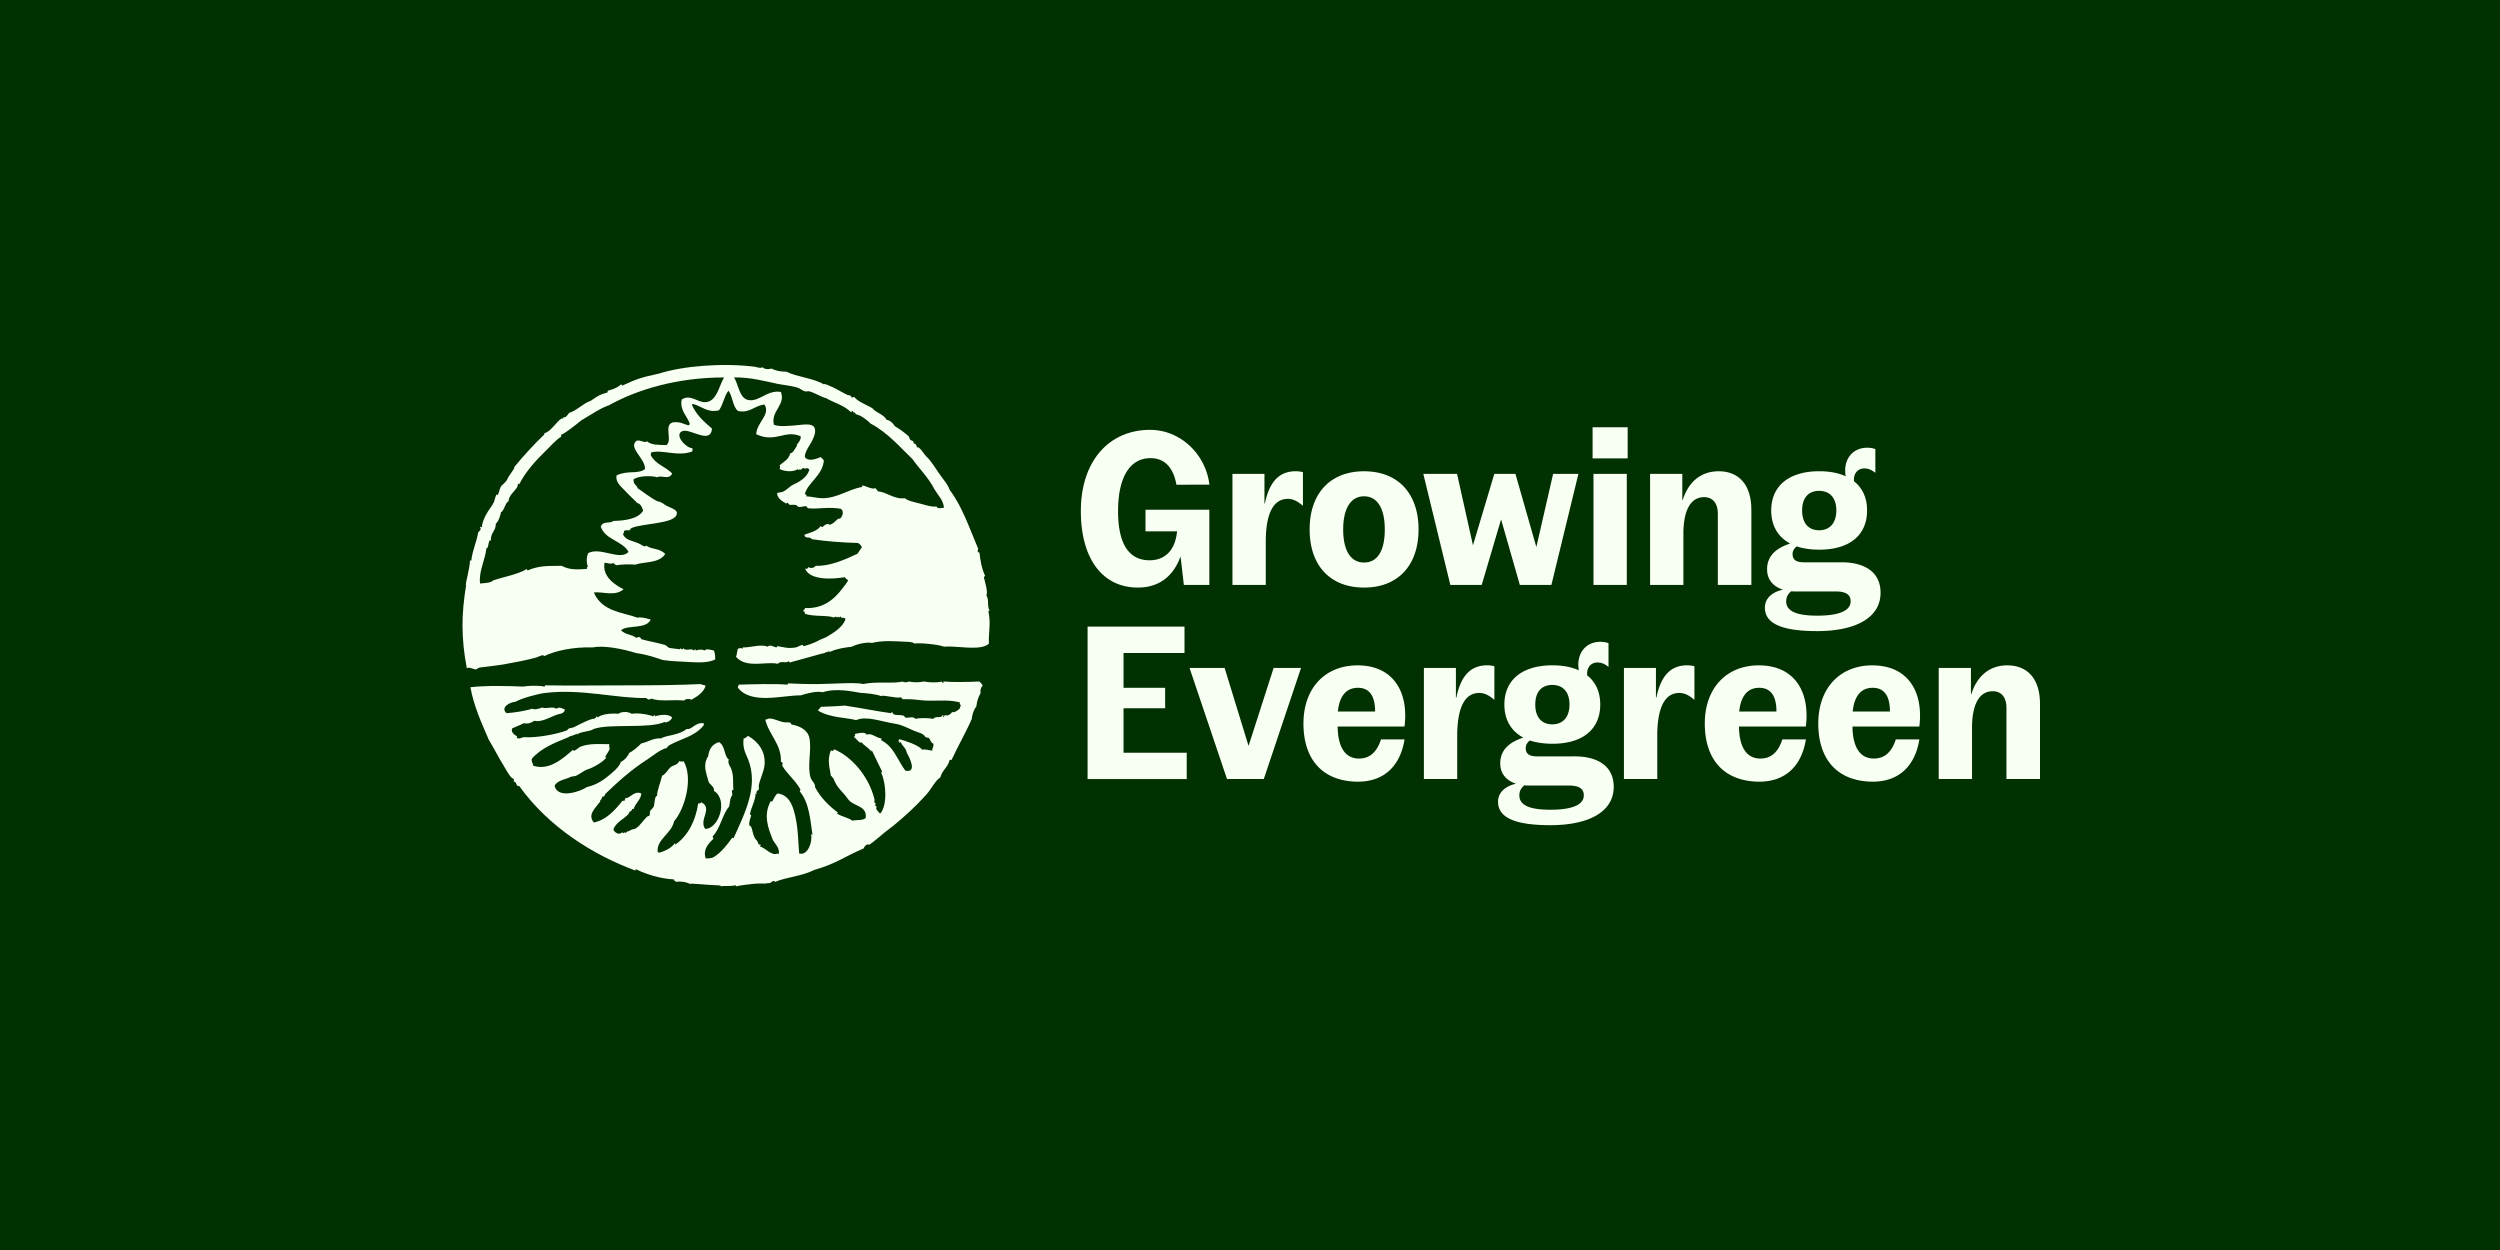<svg xmlns="http://www.w3.org/2000/svg" width="2400" height="1200" fill="none" preserveAspectRatio="xMidYMid slice" viewBox="0 0 1000 750"><path fill="#013100" d="M0 0h1000v750H0z"/><path fill="#F8FFF3" fill-rule="evenodd" d="M205.651 311.885c3.626-4.431 8.163-9.408 11.881-12.898.182-.167.303-.365.258-.759 2.246-.243 4.992-4.795 6.828-5.812.607-.334.865.82.501-.501.986.456 2.003-.955 2.534-1.775 2.716-.637 5.963-4.067 8.604-4.795 2.276-1.487 3.277-2.488 6.57-3.293.303-.045.212-.455.258-.758 2.64-.653 4.203-1.472 5.311-2.534.227.106.455.227.501.5 5.569-2.655 8.042-3.399 14.658-4.81 9.468-3.05 25.219-4.355 38.178-2.777 1.138.137 2.018.789 3.292.258.835.82 2.277.865 3.536.501 1.836.819 3.126 1.229 6.07 1.259 3.732 2.003 10.819 2.58 14.916 5.053.151-.516 2.337.638 3.793 1.26 1.153.485 4.461 2.519 5.812 3.035.288.106 1.274-.076 1.517 1.016.456.031.531-.303 1.017-.258 1.578 2.019 5.326 3.248 7.329 4.553 1.275 1.714 4.613 2.427 5.569 4.552 1.624.197 2.989 1.836 3.293 2.534 1.623.971 4.157 2.731 5.569 4.051.227.213.333 1.214.758 1.518.501.364 1.457.212 1.26 1.517.546-.41 1.305.562 1.259 1.518.804-.987 3.035 2.883 3.794 3.535 1.714 1.472 3.854 4.962 5.311 7.086 2.048 2.99 3.034 3.597 4.051 6.328 4.78 6.206 7.921 15.235 11.381 23.52-.198.622-.44 1.456.5 1.517.395 3.08.774 5.964 2.276 9.347-.06.273-.5.167-.5.501.531 2.261 1.699 5.918 1.016 7.329 1.245 1.867.107 3.794 1.26 6.07-.106.364-.228-.031-.501 0 1.168 5.265 0 8.77.258 13.156-3.141 3.186-13.505.698-17.951 1.259-2.124-.941-10.394-1.669-11.881-1.259-.607-.698-2.276-.683-4.052-.759-3.96-.182-8.755-.561-12.898.501-2.109-.38-5.675.303-8.087 1.517-2.625.288-6.176.835-8.604 2.018-.986-.409-1.973.501-3.035.759 0-.243.304-.197.501-.258-4.37 1.259-8.604 2.367-13.657 3.794-.273-.061-.167-.501-.501-.501-.986 1.016-2.943-.425-4.294 1.016-4.613-1.077-12.64 1.988-16.691-2.776.364-.987.379-2.307.758-3.293.956-.182 1.23-.334 2.019 0 .045-.288-.061-.44-.258-.501 2.731.273 7.465-1.487 10.121-.258.925-1.108 2.701.243 3.535.258.182 0 .273-.501.258-.501 2.777.395 4.249 1.123 7.587.501.562-.106 1.245-.652 2.534-1.017.289-.075.167.501.258.501 1.275-.03 4.886-1.457 6.328-2.276 1.062-.607 1.866-.713 3.293-1.517 2.473-1.427 6.616-4.006 7.329-7.087-.547-.925-1.624.152-2.018-1.016-.198.167-.805 1.062-.759 0-.653 1.001-.895-.471-1.775.5-2.823-1.092-8.073-.257-11.639-1.517-.046-.349-.455-1.957-.501-.759-.713-.409.547-.94.501-1.517 8.71.319 12.974-4.81 17.192-10.865-.106-.819-1.047-.804-1.259-1.517-4.431.804-14.173 1.487-15.933-3.536.364.395 1.32.243 1.259-.5.956.591 2.231.5 3.035-.501 5.402.243 11.259-2.261 16.692-4.81.622-.82 1.092-1.776 1.76-2.534-.228-.865-.85-1.336-1.517-1.776-6.237-.197-12.094-.576-18.452-1.517-.835-1.29-2.747.061-3.035-1.775 2.155-.896 5.083-1.321 6.57-3.536.638 1.229 1.063-.395 2.534-.759.471-.121.941.38 1.26.258 1.275-.485 1.73-1.153 3.035-2.276.227-.197.804-.045 1.016-.258 1.002-1.062 1.457-2.807.243-3.793-5.053-.972-9.484.273-13.141-.258-.288-.046-.531-.683-.758-.759-.729-.228-2.018.41-3.035.258-.425-.061-.577-.607-1.017-.759-.698-.227-2.761-.06-2.534 0 .122.031-.925-1.016-1.016-1.016-.107 0-.38.44-.258.5-1.594-.849-3.839-2.2-3.794-4.294.637-.303 1.548-.197 2.276-.501 1.533-.652 2.853-2.23 4.052-2.777 2.579-1.198 5.751-2.974 6.57-6.069-1.032-1.351-1.517.197-2.534-.759-.197.395-.804.379-.759 1.017-.5-1.078-1.168.546-1.259-.501-2.094 1.472-5.903.789-7.329 0 .227-.743.227-.774 0-1.517 2.033-1.761 3.384-2.049 4.294-4.811 1.077 0 2.049-2.124 2.777-3.292-1.229.637 2.033-2.064 1.259-3.536-6.342-2.686-9.908 2.838-17.693-.759.076-4.643 5.873-7.829 3.293-11.881-3.945.319-6.024 3.687-10.622 2.534-2.17-1.805-2.048-5.872-3.793-8.088-1.73 2.155-2.109 5.645-3.794 7.845-4.506 1.169-7.04-1.699-10.364-2.534-.197.046-.242.258-.5.258 1.76 4.143 4.931 6.874 8.087 9.606-.546 6.57-8.846-.289-11.881 1.016-3.429 1.457 1.472 6.783 4.052 6.829v1.259c-5.827 2.322-12.291-.971-16.692.501.425.5-.03.318 0 1.016 2.049 3.809 5.751 4.401 8.604 7.329-1.411 2.777-4.173.471-6.07 1.518-1.684-.607-6.798-.804-9.362.759-.152.819.167 1.168.258 1.775.045.288.258.136.258 0 .303 1.138.956.774 1.016 1.775 2.11 1.381 5.615 4.219 8.088 5.311 1.973.334 2.383 1.169 3.536 1.776 1.942 1.016 5.25 1.669 3.793 4.051-1.897 3.111-13.489 3.05-17.693 4.81-.622.258-.622.865-1.016 1.017.364-.137-1.609-.106-1.776 0-.576.364-.182 1.017-.758 1.517 1.305 2.504 3.399 2.428 6.069 3.536 1.396.576 2.701 1.897 3.293 1.016 2.519 1.745 4.992.82 7.587 3.293-2.428 3.93-8.71 3.05-11.881 4.294-2.868-.182-5.22-.136-7.845.258-.516-.682-.85-.349-1.017-1.016-.485.85-2.989-.046-3.535 0-1.032 5.538 4.127 8.831 7.587 10.622-3.415 2.928-8.073.895-11.882 1.259 3.217 7.8 12.079 8.027 17.45 10.106 1.184-.319 3.233.091 5.311.759-1.912 4.051-9.392 1.927-11.881 4.294 2.018 1.988 4.309 1.487 6.07 3.035.758-.425 1.563-.668 2.018.501 3.171.91 6.692 1.471 9.362 2.276.865.258 1.32 1.122 2.018 1.259.744.152 3.202.364 4.052.501.243.045.197-.349.258-.501.091.273 1.108 1.062 1.016 0 1.199 1.563 3.263-.228 4.295 1.017.197-.167.804-1.062.758 0 1.138-.425 2.747-.577 3.536 0 .804-.941 2.337-.258 3.793 0 .456 1.214.486 2.458.516 3.535-3.141 1.7-8.315 1.123-11.122 1.017-3.885-.152-7.117-.379-9.863-.759-3.202-1.047-5.888-2.094-10.622-2.777-5.812-1.79-12.974-3.156-17.45-2.276-7.739-.243-14.992 1.336-19.469 3.536-.03-1.062-2.397.318-3.034.501-3.764 1.062-9.12 2.048-13.156 2.776-2.443.44-6.206.774-9.605 1.26-.577.091-1.093.759-1.518.759-.637 0-2.64-1.138-3.535-.501-2.307-11.973-2.216-21.699-.258-33.383-.243 0-.198.303-.258.501.288-2.459 1.638-7.056 1.775-10.106.106-.364.228.03.501 0 .561-4.477 2.215-7.694 2.777-11.381.667-.667 1.365-1.092.758-2.018.182-.455.456-.045.759 0-.015-1.487.683-3.111 1.517-4.81.956-1.942 2.641-3.809 3.293-5.311.167-.395.516-2.2 1.017-3.035.045-.061.425.364.501.243.136-.167.971-2.549.758-2.276.182-.213.228-.713.759-1.518-.137.198 1.548-1.259 2.018-2.018-.015.031.228-.47.258-.5 1.047-2.231 3.156-4.28 2.777-4.811zm49.057-10.622c2.049-.334 2.99 1.123 4.052.258 2.018 1.547 3.945 1.365 7.845 1.517 2.549-2.155-1.29-7.951 2.534-9.104 2.868-.349 4.37.682 6.327 1.259.046-.288.289-.394.501-.501-1.032-3.353-4.142-5.402-3.293-9.863 3.581-2.428 6.601 1.487 9.863 1.017 4.264-.622 4.993-6.297 7.087-9.863-18.422-.031-34.643 4.764-46.023 11.122-3.414 1.108-7.375 3.9-11.123 6.07-1.881 1.563-6.236 5.038-8.087 5.812-.107.44.379.652 0 .758-1.579.759-5.251 4.78-6.07 5.569-3.794 3.672-8.073 8.285-10.622 13.399-.804-.698-.47.485-.759 1.017-.94 1.745-3.444 3.338-3.535 5.811-1.169.167-1.851 4.158-3.035 4.294-.045 1.108-1.184 4.234-2.018 4.553-.091 3.383-2.049 3.338-2.018 6.828-1.169-.622-.759 3.505-1.776 3.035-.44 4.825-3.141 9.256-2.534 14.157 2.307-.227 4.128-.197 5.311-1.259 4.082-1.396 9.833-2.383 13.399-4.552.03.303.076.591.501.5 4.719-1.972 8.072-1.669 13.398-1.775 3.339 1.73 6.07 1.487 10.121 1.259-.045-1.016.061-1.138.501-.5-.637-1.882-.85-3.673 0-5.812 4.841-2.686 12.716 3.202 16.176-.501-2.534-4.552-9.348-4.81-11.123-10.121 1.138-2.595 3.338-.926 5.053-2.276 4.401-.106 9.742-.683 11.881-4.051-.258-1.472-1.32-3.05-2.276-3.035-.804-.956-2.64-2.504-4.552-4.553-2.155-2.321-4.279-3.793-3.793-6.57 4.643-2.215 8.527-.319 11.38-2.534.273-4.218-7.071-8.604-3.293-11.38zm75.855-16.95c-2.23-.561-4.415-2.094-6.828-2.777-.44-.136-1.214.152-1.775 0-1.032-.288-1.973-1.198-3.035-1.517-2.656-.789-5.508-.986-8.088-1.517-4.37-.911-10.682-2.656-17.192-2.534 1.942 3.277 2.094 8.664 6.07 9.104 4.263.455 7.253-4.188 12.639-3.293 2.034 5.25-4.203 7.678-2.776 13.156 2.367.804 5.371.425 8.087.258 3.506-.212 8.968-1.73 8.346 2.777-.546 3.945-4.294 7.026-4.051 9.863 1.32 1.927 4.385.819 6.327 0 .41.516 1.062.789 1.26 1.517-.744 6.085-6.222 8.468-7.587 13.156.242.44 1.032.516.516 1.017 2.579.121 4.248.759 6.57.759 5.812 0 10.212-3.505 15.933-4.552-.198-.061-.289-.213-.258-.501 1.714-.046 3.839 1.745 5.569 1.016 0 .668.804.547.758 1.26 3.93.379 6.586 3.323 10.88 2.777 1.442 1.168 3.672 1.517 6.57 2.276 1.882.485 4.34 1.365 6.07 1.016.486 1.184 2.033.532 3.035.501-.395-3.247-2.261-4.734-3.794-7.329-2.458-4.795-6.449-8.664-8.846-12.139-4.112-3.839-9.666-10.485-16.692-14.157-1.866-1.821-3.899-3.339-6.069-3.794.212-.971-1.214-.303-1.017-1.259-.501-.076-.501.349-.759.5-2.928-2.883-6.6-3.672-9.863-5.569zM377.102 412.018c.197-.395.804-.379.759-1.017 1.001.501 2.276-.091 3.034-1.259.395.834 3.991-1.548 3.035-2.018 1.078-.592-.288-.592 0-1.776-5.553-1.472-10.561-.076-16.949-1.016-1.912-.274-4.036-.258-6.07-.258.137-.562-.485-.365-.5-.759-2.003.561-6.738-1.047-8.088-.501-1.882-.774-5.751-1.153-8.088-1.259-2.944-.471-9.575-2.064-15.174-.258-2.215-.622-6.419.501-8.847 1.259-7.177-.106-19.62 3.824-25.037-3.035-.212-.713.364-.652.258-1.259 5.235-.137 14.613-.455 19.469 0 .242 0 .197-.303.258-.501 2.458.091 7.48.334 12.639.258 6.207-.091 15.008-.774 17.451 0 5.037-1.153 12.579-.045 15.674-1.016.607.424 2.125.394 2.535 0 1.942.409 4.339.409 6.069 0 1.912.349 5.114.576 7.329 0-.318.698.82.698.501 0 3.809.318 9.544.212 14.415 0 .41.591 1.138.895 1.26 1.775-.744.531-1.062 1.957-.759 2.777-1.062 1.881-1.472 3.323-1.775 5.553-1.047 1.078-1.715 3.551-1.776 4.811-2.276 5.311-5.432 10.697-8.087 16.433h-.759c-.82 3.202-2.853 3.839-3.794 7.086-1.745.865-3.687 4.75-5.569 6.829-4.597 5.083-8.694 8.74-13.14 12.397-.683.561-2.216 1.669-3.293 2.534-1.775 1.411-4.583 3.976-6.328 5.053-.151.091-.637-.212-1.016 0-.607.334-1.108.956-1.26 1.517-7.481 3.141-10.743 6.024-19.726 8.589-5.22 2.655-11.305 2.853-15.675 4.81-.637-1.032-1.578.379-2.276.501-.364.076-.243-.137-.759 0-1.077.318-3.96.015-5.568.258-2.079.303-4.962.485-7.087 1.016-.364-.106.031-.227 0-.5-2.063.652-4.112.121-6.069.5.318-.47-1.412-.44-3.035-.5-3.369-.137-8.695-.759-9.363-.501-1.836-.926-4.37-1.093-5.31-.759-.289-.379-1.048-.303-1.017-1.016-5.144-.243-10.865-1.928-15.174-4.052-.243 0-.197.319-.258.516-16.737-6.191-34.612-17.253-46.524-33.884-.531.41-1.305-.561-1.259-1.517-.668.652-.197-.41-1.017-.258.789-.986-.455-1.138-1.017-1.775-1.092-1.229-2.609-4.143-3.034-4.795-1.867-2.944-3.612-6.525-5.812-10.121-2.898-6.783-5.903-13.187-7.329-20.986 6.525-.774 16.221-.486 20.986-.258 2.306-.379 6.312-.516 8.603 0 .243 0 .198-.319.258-.501 8.756.182 23.702 0 34.901 0 9.423 0 17.859-.091 27.556-.501.607.698 1.123 0 1.775.759-.971 2.822-3.551 4.294-5.812 5.569-.076-.577-2.473-.47-2.777.258-4.446-.47-9.438.546-13.14-.759-.804.501-1.336.471-2.018-.258-11.866.228-25.887-3.778-40.454-2.018-3.035.364-9.408 2.124-11.882 3.536-2.079.091-6.236 2.23-3.535 4.552 3.156-.243 6.752-.744 10.364-1.775.728.622 3.444-.228 3.793-.501 1.578.728 4.249-.592 5.812.501 1.077-.881 2.018-.183 3.293.257.151 1.184-1.29 1.7-1.776 1.776-2.913.44-7.071 3.657-10.364 2.777-1.305.865-2.352 1.274-4.294 1.016-1.335.729-3.733 1.609-4.552 2.018-.865 1.882 1.699 3.005 2.018 3.278.046.03-.349.455-.258.516 1.472.698 1.942-.319 3.035-.258 4.992.319 13.08-1.184 17.192-2.777.546-1.092 1.882-.789 2.777-1.259 1.502-.804 7.45-3.839 8.088-3.293.197-.395.804-.379.758-1.017.228.107.456.228.501.501 1.624-1.502 5.827-1.745 8.346-1.517 1.123-.865 3.718-1.032 5.311 0 2.094-.319 5.432-.076 8.603 1.016.198-.167.805-1.062.759 0 1.654-.561 5.448-1.168 6.828.501-.531 1.351-2.488 2.307-3.034 1.775-6.343 2.823-22.154.532-28.315 2.777-1.806 1.214-5.159.911-6.828 2.276v-.5c-.638.849-2.792.94-3.278 1.517-5.523 2.291-10.713 4.158-14.673 8.604-.273 1.365.516 1.684.5 2.777 6.04 2.124 11.563-2.428 15.933-6.328.425 1.168 2.064-.88 3.035-1.259 3.824-1.503 8.422-.926 11.623-1.017-.47.637.213.986-.242 1.775 1.365-1.077-1.488 3.217-1.518 3.293-.106.167.471.304.501.243-1.26 1.836-5.266 4.082-7.587 4.81-1.442.44-3.05 1.912-4.552 2.534-.683.288-1.639.167-2.276.501-1.852.971-5.205 1.229-6.328 3.535 1.335 5.448 10.44 2.201 12.898.501 2.655-.622 5.311-1.821 8.088-4.051 2.124-1.685 4.871-3.9 5.569-6.07 1.213-.501 2.67-1.957 3.292-3.536 1.305-.637 3.475-2.367 4.81-3.793 2.914-.622 4.72-2.231 7.845-2.018 2.732-1.472 7.087-1.169 10.364-3.794 2.064.501 3.354-2.792 6.829-2.276v.759c-3.612 4.613-9.014 5.326-13.9 8.088-.197.394-.804.379-.758 1.016-2.793.562-5.858 3.293-7.845 4.553-6.343 4.021-11.912 9.074-16.692 13.656-.516.501-.47 1.563-1.517 1.26v1.016c-.622-.728-.44-.303-.258.501-1.047-.652-.182 0-.501.501-.668 1.032-3.505 3.778-3.536 5.811-.015 1.002.562 2.064 1.017 2.534 4.977-1.031 8.407-4.84 11.381-8.603.682.03.516-.425 1.016 0-.212-.713.349-.653.258-1.26 1.381.683 3.445-3.08 6.313-1.775.091 2.261-2.595 4.173-3.035 6.328-.789-.85-.82 1.517-1.518.758-.622 2.595-5.31 3.733-6.57 7.329.228 1.108 2.428 2.61 3.536 1.017.318 1.259 1.274-.637 1.259.501.243-.425.835-.501 1.017-1.017.243 0 .197.304.258.501.394-1.078 2.245-.956 3.034-1.518 1.579-1.092 2.884-3.141 4.295-4.552.258-.258.819-.197 1.016-.501.319-.515-.015-1.213.258-1.775.304-.592 1.229-1.138 1.518-2.018.258-.789.273-4.143 1.259-4.052-.106-1.851 1.593-6.069 2.018-8.087 1.366-.471 2.352-2.519 3.293-3.293 1.335-1.108 2.914-.895 3.536-2.534.561.227 1.365.243 1.775 0 3.991 6.889.425 19.241-3.793 24.02-1.032 5.084-7.208 7.284-6.571 12.398.288-.046.455.06.501.258 2.185-.623 4.84-1.761 6.327-3.794.243 0 .198.304.243.501 5.22-3.642 8.164-9.833 9.105-16.434.637.046 1.047-.136 1.259-.5 4.795 2.503-1.092 6.949 1.518 10.621 5.28.304 9.499-11.456 3.535-15.174.334-1.153-1.199-2.458-2.018-3.292-1.123-4.113-2.549-6.996-.258-10.622.334-2.959 1.745-4.841 4.294-5.569 2.625 1.411 1.958 5.72 4.052 7.086-.804.304.288 2.838.5 2.777 1.609 3.141.881 6.661 1.26 9.104-1.153.334-.349 1.138-.501 2.277-1.032 1.32-.759 2.458-1.259 4.552-2.61 2.868-3.475 8.755-6.571 11.881-.03.455.319.531.258 1.017-2.139 2.094-4.203 4.279-3.034 7.845 1.714-.122 2.382 0 3.535-.759 2.686-1.745 5.205-4.916 7.086-7.587.046-.061.38.349.501.258 4.674-10.318 10.076-20.925 5.812-31.608-.941-2.352-2.276-4.415-1.776-8.345.926 0 1.138-.714 1.776-1.017 4.248 2.443 7.192 6.51 6.57 11.881-.303 2.58-1.79 5.417-2.276 7.845-.121.592.152 1.29 0 1.776.046-.137-.941.682-1.001 1.016-.046.228.652 1.093-.258.501-.107 3.02-1.882 5.705-2.277 8.346-.03.242.516.227.501.258-.227 1.426-.986 2.67-.759 4.051.076.471.577.334.759.759.592 1.411.562 2.837 1.518 4.552.394.698 1.198.986 1.259 2.276.971-.637-.319.531 1.017.258.076.41-.243.44-.258.759 2.337.576 4.582 3.915 7.086 2.777.243 0 .197.303.243.5 1.032-2.367-1.73-4.795-2.276-6.069-1.745-4.446-3.9-9.772-.759-15.417.03-.061.41.364.501.258.546-.653 1.153-2.686 2.276-3.293 5.174.653 6.403 6.373 7.071 9.363 1.199 5.295 1.062 10.196 1.517 14.673 3.688.91 5.266-4.947 4.811-7.587.106-.364.227.03.5 0-.88-5.63-1.274-12.807-5.053-17.192-.076-.41.243-.44.258-.759-1.805-3.505-5.295-6.221-7.329-9.605.197-.622.44-1.457-.501-1.518.319-7.147-4.961-10.879-6.327-17.192.243 0 .197.319.258.501 1.457-1.593 4.522.212 6.828.759 1.002.242 2.216.015 3.035.258.03 0 .364.728.501.758 2.974.486 6.373 1.973 7.086 5.311 1.017 4.795-.956 11.244.501 15.933.455 1.472 1.866 2.079 1.775 3.793 2.155 4.143 5.69 7.633 9.105 10.122.06.045-.349.379-.258.5 2.2 1.275 4.233 1.472 6.069 2.777 1.7-.425 3.839.076 5.311-1.017.698-4.476-3.642-4.688-6.07-6.57-.834-.652-1.638-2.048-2.534-3.035-1.745-1.942-3.216-3.368-4.294-6.327-.44-.243-.516-.835-1.016-1.017-.198-2.306-1.7-5.918 0-10.121.606.152 1.183.379 1.259-.501 6.935 2.868 13.839 10.622 16.191 19.969.151.516-.41 1.76.5 1.518-.197.622-.44 1.456.501 1.517-.986.85.668 2.003 1.26 2.777 2.989-3.217 2.397-12.17.5-16.191-.076-.409.243-.44.258-.758-1.411-2.717-2.685-5.569-4.051-8.346-.243 0-.197.303-.258.501-.926-1.639-3.217-2.55-3.794-3.794-.743.85-2.124-1.396-3.034-2.018.106-.865.682-.319.258-1.26 1.836-.44 3.884-.956 4.81.258 1.972-.758 3.49 1.199 5.811 1.518v.758c5.099 2.641 6.237 7.588 9.606 12.14 5.083.986 1.304-5.842.5-7.329-.258-1.836-1.79-2.428-2.276-4.052-.288-.045-.455.061-.501.258-.713 0 .607-.683-.5-.501-.031-.455.303-.531.258-1.016 2.989.804 7.617 2.382 9.362 4.294.819-.501 2.929.41 4.036.258-.485-.683.698-1.366.258-2.777-.986-.258-1.168-1.669-1.775-2.276-.091-.091-1.168-.137-1.26-.258-1.396-1.821-2.169-1.533-4.552-2.534-2.898-1.199-4.749-2.367-7.329-2.777-6.479-1.047-11.669-3.308-15.933-1.517-3.854-1.047-10.485-.88-15.174-3.794.031-.804.941-.743 1.017-1.517 4.127-.213 5.311-.137 9.605-.501 6.859 1.017 13.627 2.413 18.467 3.035.197.03.273-.501.258-.501.425.106.531.789 1.017 1.017.804.364 2.61.076 3.793.501.607.212.319.682.759.758 1.487.243 2.822-.698 4.051.501 1.958-.486 5.114-.349 7.087 0 1.092-1.442 2.883.106 3.793-1.517.759.166-.243.531 0 1.016z" clip-rule="evenodd"/><path fill="#F8FFF3" d="M483.737 328.917v30.056h-10.195l-1.303-11.234h-.088c-2.783 7.66-8.452 12.289-16.991 12.289-14.282 0-22.821-11.674-22.821-30.584 0-20.301 11.498-32.503 27.698-32.503 12.202 0 22.279 9.814 23.729 21.913l-13.197.044c-1.304-7.324-5.054-10.634-10.371-10.634-8.363 0-12.977 7.836-12.977 21.165 0 13.33 4.438 19.687 12.626 19.687 5.493 0 10.194-3.311 10.971-11.587h-12.626v-8.627h25.53zM523.856 336.768c0-14.457 8.276-23.26 21.781-23.26s21.781 8.803 21.781 23.26-8.276 23.26-21.781 23.26-21.781-8.715-21.781-23.26m30.057 0c0-8.54-3.047-13.241-8.276-13.241s-8.363 4.701-8.363 13.241 3.046 13.241 8.363 13.241 8.276-4.614 8.276-13.241M631.369 314.548l-10.81 44.426h-12.626l-7.5-26.219-7.748 26.219h-12.553l-10.81-44.426h13.505l6.357 28.577 8.54-28.577h8.451l8.364 29.265 6.708-29.265h10.122M637.037 295.901h14.032v12.451h-14.032zm.352 18.647h13.329v44.425h-13.329zM700.548 328.829v30.144h-13.417v-28.401c0-4.277-2.007-6.708-5.493-6.708-4.702 0-8.012 4.013-8.276 13.68v21.429h-13.329v-44.425h12.89v10.458h.176c2.094-6.796 6.884-11.498 14.369-11.498 7.924 0 13.065 5.229 13.065 15.336zM474.685 426.074v10.546h-39.651v-60.977h38.772v10.546h-24.388v13.944h16.639v8.188h-16.639v17.767h25.267zM520.414 392.179l-14.896 44.425h-14.721l-14.985-44.425h14.033l9.579 31.184 10.019-31.184zM561.822 420.742c-1.83 11.44-9.008 17.211-19.363 16.918-13.667-.381-21.078-9.067-21.078-23.26s8.715-23.26 21.605-23.26c14.208 0 20.565 10.458 18.822 24.476h-26.746c.087 8.012 2.87 12.801 8.539 12.801 4.35 0 7.148-2.607 8.803-7.66h9.433zm-26.673-11.132h14.897c0-5.844-2.007-9.491-6.884-9.491s-7.412 3.574-8.013 9.491M722.359 420.742c-1.831 11.44-9.009 17.211-19.364 16.918-13.666-.381-21.078-9.067-21.078-23.26s8.715-23.26 21.605-23.26c14.208 0 20.565 10.458 18.822 24.476h-26.746c.088 8.012 2.871 12.801 8.539 12.801 4.35 0 7.148-2.607 8.803-7.66h9.433zm-26.673-11.132h14.896c0-5.844-2.007-9.491-6.884-9.491s-7.412 3.574-8.012 9.491M767.751 420.742c-1.831 11.44-9.008 17.211-19.364 16.918-13.666-.381-21.077-9.067-21.077-23.26s8.715-23.26 21.605-23.26c14.208 0 20.565 10.458 18.822 24.476H740.99c.088 8.012 2.871 12.801 8.54 12.801 4.35 0 7.148-2.607 8.803-7.66h9.433zm-26.673-11.132h14.897c0-5.844-2.007-9.491-6.885-9.491-4.877 0-7.411 3.574-8.012 9.491M815.999 406.461v30.144h-13.417v-28.401c0-4.277-2.007-6.709-5.493-6.709-4.701 0-8.012 4.014-8.275 13.681v21.429h-13.33V392.18h12.89v10.458h.176c2.094-6.797 6.884-11.498 14.369-11.498 7.924 0 13.066 5.229 13.066 15.336zM518.334 313.493c-5.917 0-10.37 3.223-12.377 12.89h-.176v-11.85h-12.802v44.426h13.33v-18.295c.263-12.377 4.174-16.112 8.803-16.112 2.08 0 3.808.864 6.064 2.754v-13.432a11 11 0 0 0-2.827-.381zM594.911 391.124c-5.917 0-10.37 3.222-12.377 12.89h-.175v-11.85h-12.802v44.426h13.329v-18.295c.263-12.377 4.174-16.112 8.803-16.112 2.08 0 3.808.864 6.064 2.754v-13.432a11 11 0 0 0-2.827-.381zM674.93 391.124c-5.918 0-10.37 3.222-12.377 12.89h-.176v-11.85h-12.802v44.426h13.329v-18.295c.264-12.377 4.175-16.112 8.803-16.112 2.08 0 3.809.864 6.065 2.754v-13.432a11 11 0 0 0-2.827-.381zM736.449 349.922h-14.808c-3.223 0-4.614-1.04-4.614-3.311 0-1.127.527-2.182 1.655-3.046 2.607.864 5.668 1.303 9.067 1.303 12.025 0 19.085-5.756 19.085-15.687 0-5.053-1.831-8.979-5.229-11.674-.264-3.486 1.831-5.141 4.101-5.141 1.655 0 2.783.527 4.438 1.743v-9.477a9.9 9.9 0 0 0-3.237-.542c-6.181 0-9.755 5.053-8.627 11.41-2.871-1.303-6.445-2.006-10.546-2.006-12.114 0-19.247 5.844-19.247 15.687 0 6.093 2.695 10.634 7.573 13.241-5.141 1.655-9.228 4.614-9.228 10.283 0 4.013 2.27 6.796 6.181 8.1v.088c-4.101.952-7.06 3.398-7.06 7.148 0 5.844 5.581 9.403 20.917 9.403s25.354-5.317 25.354-15.336c0-7.924-5.844-12.201-15.775-12.201zm-8.803-28.577c4.262 0 6.884 2.783 6.884 7.836s-2.622 7.924-6.884 7.924-6.796-2.871-6.796-7.924 2.534-7.836 6.796-7.836m-.791 49.918c-8.539 0-12.377-1.919-12.377-5.756 0-1.568.615-2.871 2.007-4.014.615.088 1.215.088 1.918.088h15.937c3.75 0 5.917 1.128 5.917 3.926 0 3.749-4.526 5.756-13.417 5.756zM629.713 427.553h-14.809c-3.222 0-4.614-1.04-4.614-3.311 0-1.128.528-2.182 1.655-3.046 2.608.864 5.669 1.303 9.067 1.303 12.026 0 19.086-5.756 19.086-15.687 0-5.054-1.831-8.979-5.229-11.674-.264-3.486 1.831-5.141 4.101-5.141 1.655 0 2.783.527 4.438 1.743v-9.477a9.9 9.9 0 0 0-3.237-.542c-6.181 0-9.755 5.053-8.627 11.41-2.871-1.304-6.445-2.007-10.546-2.007-12.114 0-19.247 5.845-19.247 15.688 0 6.093 2.695 10.634 7.573 13.241-5.142 1.655-9.228 4.614-9.228 10.283 0 4.013 2.27 6.796 6.181 8.1v.088c-4.101.952-7.06 3.398-7.06 7.147 0 5.845 5.58 9.404 20.916 9.404s25.355-5.317 25.355-15.336c0-7.924-5.844-12.201-15.775-12.201zm-8.803-28.578c4.262 0 6.884 2.783 6.884 7.837 0 5.053-2.622 7.924-6.884 7.924s-6.797-2.871-6.797-7.924 2.534-7.837 6.797-7.837m-.791 49.919c-8.54 0-12.377-1.919-12.377-5.757 0-1.567.615-2.87 2.006-4.013.616.088 1.216.088 1.919.088h15.937c3.749 0 5.917 1.128 5.917 3.925 0 3.75-4.526 5.757-13.417 5.757z"/></svg>